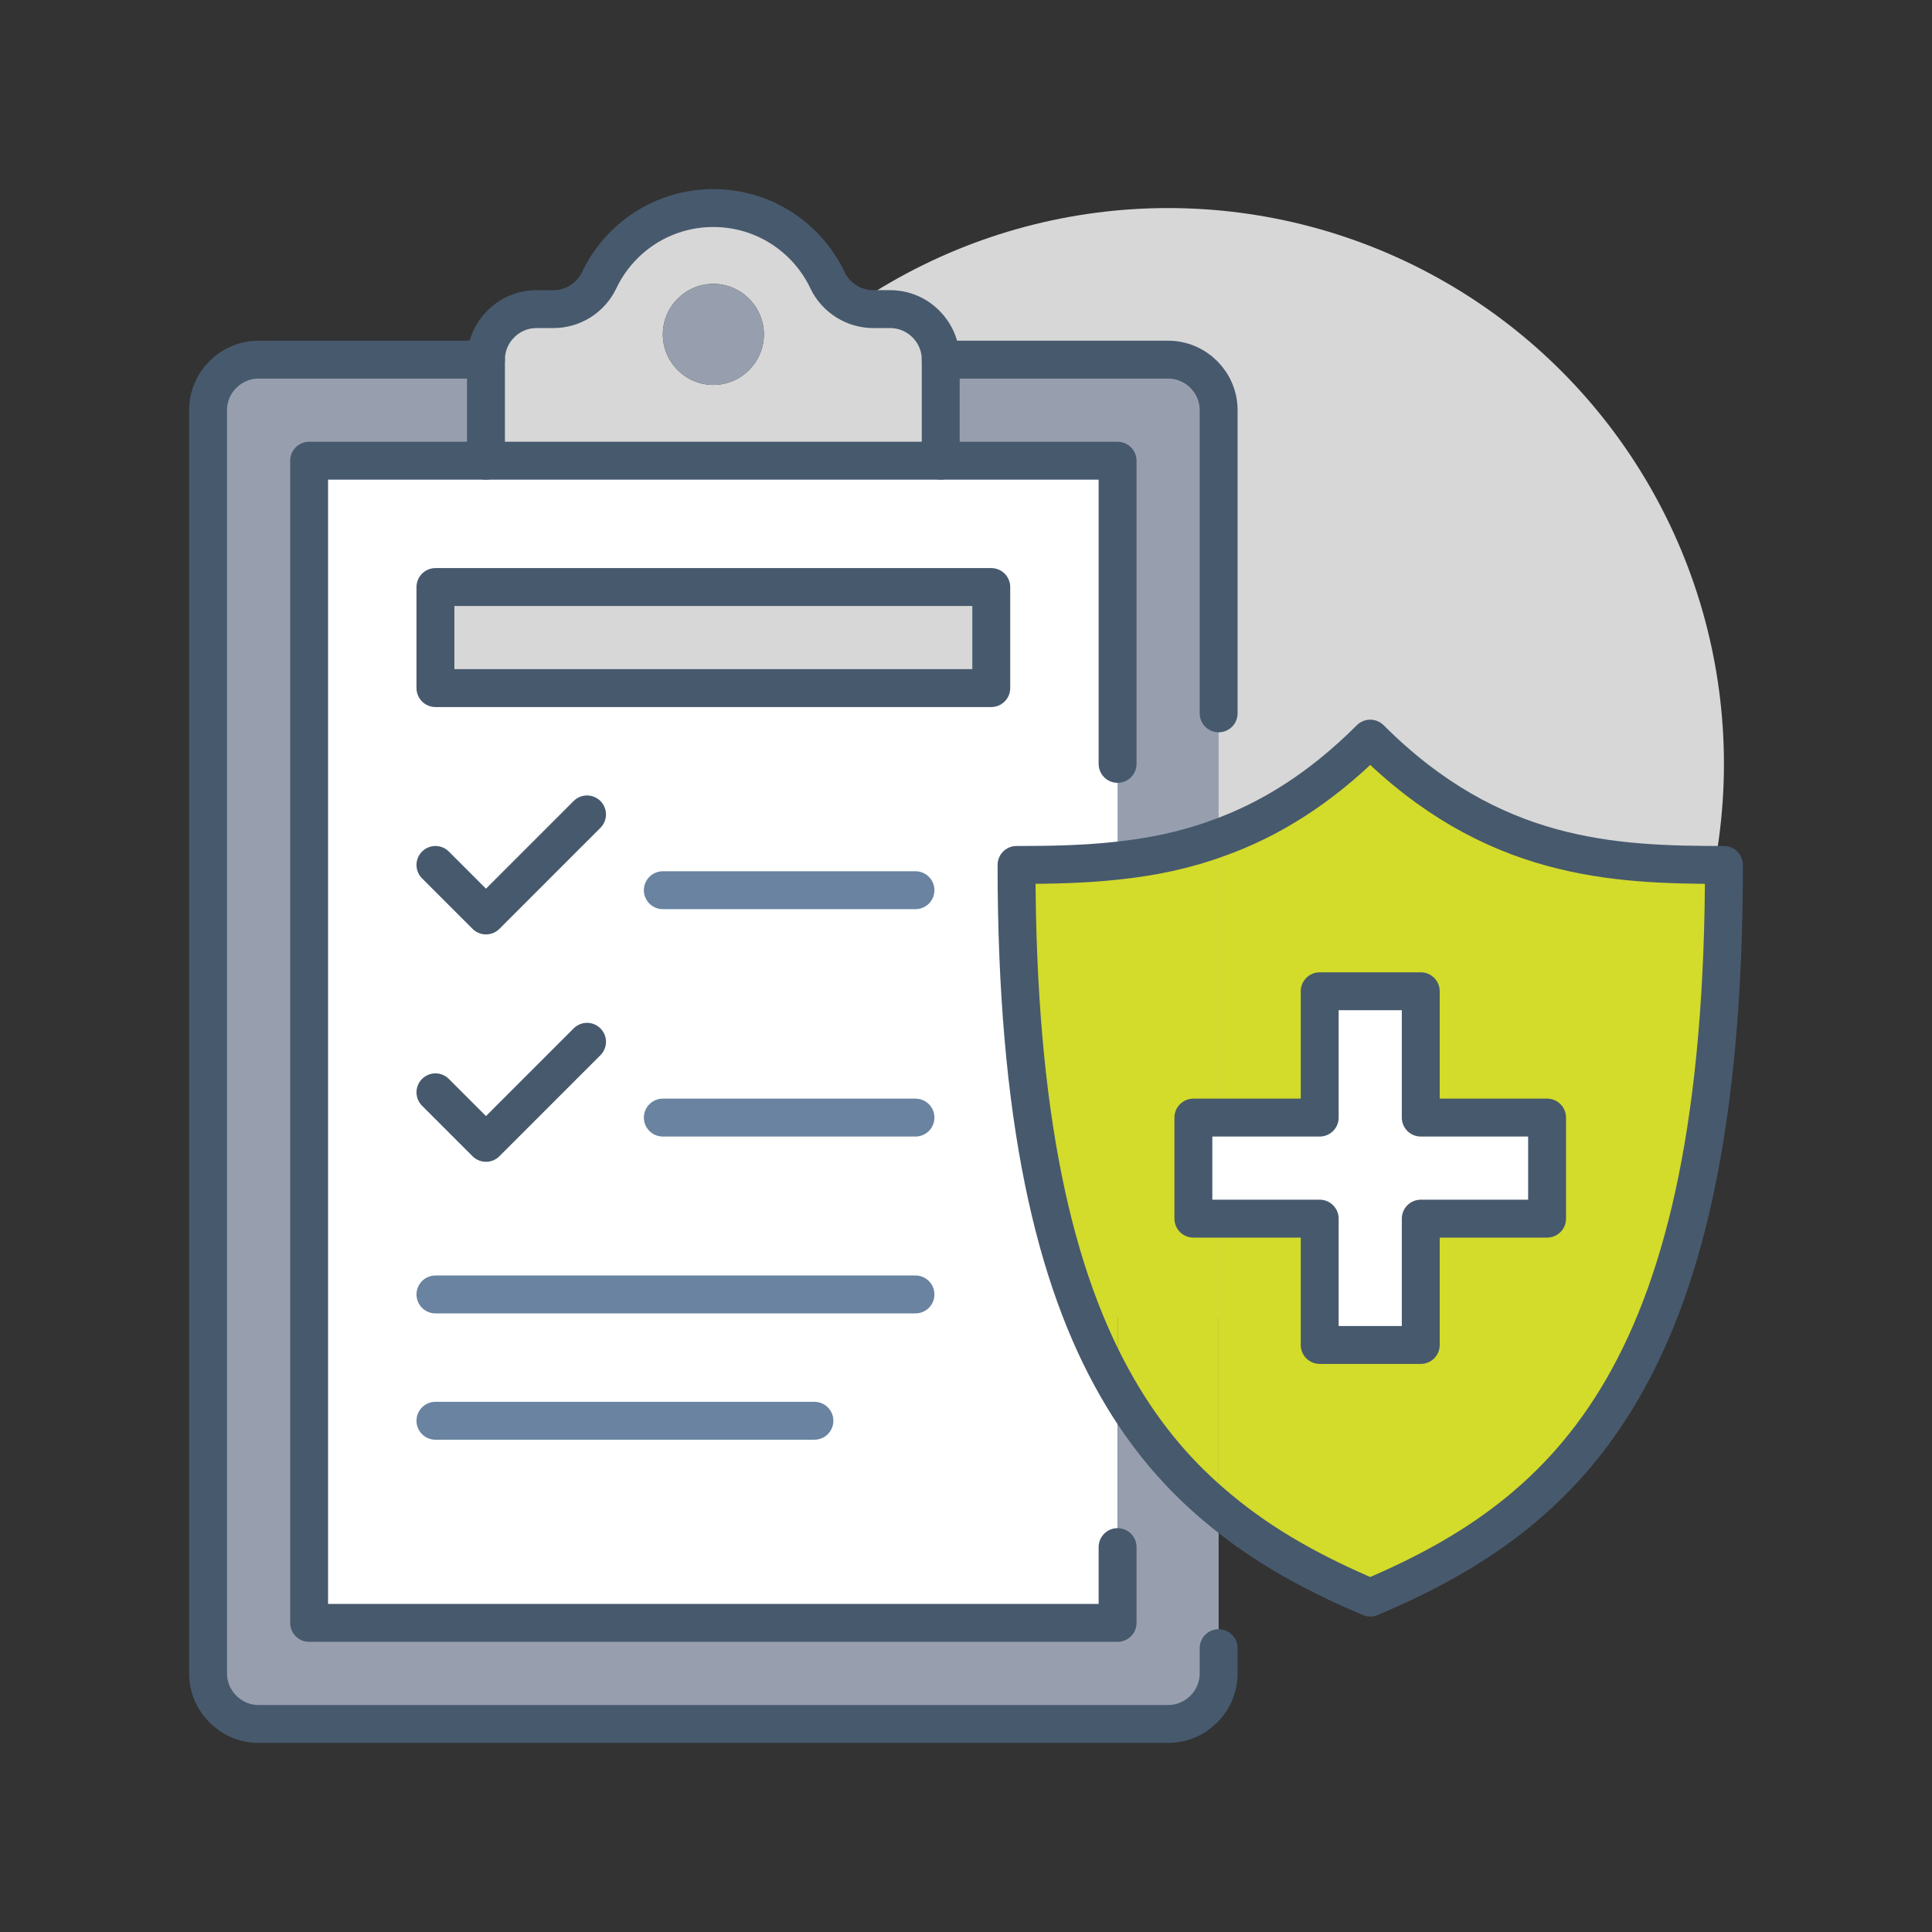 <?xml version="1.0" encoding="UTF-8"?>
<svg xmlns="http://www.w3.org/2000/svg" id="Icons" viewBox="0 0 650 650" width="180" height="180">
  <rect x="0" y="0" width="650" height="650" fill="#333333" stroke="none"/>
  <defs>
    <style>
      .cls-1 {
        fill: #979faf;
      }

      .cls-1, .cls-2, .cls-3, .cls-4 {
        stroke-width: 0px;
      }

      .cls-2 {
        fill: #d3db2b;
      }

      .cls-3 {
        fill: #d7d7d7;
      }

      .cls-5 {
        stroke: #6983a1;
      }

      .cls-5, .cls-6 {
        fill: none;
        stroke-linecap: round;
        stroke-linejoin: round;
        stroke-width: 12.75px;
      }

      .cls-6 {
        stroke: #47596d;
      }

      .cls-4 {
        fill: #fff;
      }
    </style>
  </defs>
  <circle class="cls-3" cx="393" cy="257" r="187"/>
  <g>
    <g>
      <path class="cls-3" d="M240,155h-76.5v-34c0-9.35,7.65-17,17-17h5.69c6.63,0,12.58-3.83,15.39-9.69,6.8-14.37,21.42-24.31,38.42-24.31s31.62,9.95,38.42,24.31c2.8,5.86,8.84,9.69,15.38,9.69h5.7c9.35,0,17,7.65,17,17v34h-76.5ZM240,129.5c9.35,0,17-7.65,17-17s-7.65-17-17-17-17,7.65-17,17,7.65,17,17,17Z"/>
      <rect class="cls-3" x="146.5" y="197.5" width="187" height="34"/>
      <path class="cls-4" d="M104,155h272v134.55c-11.56,1.28-22.95,1.45-34,1.45,0,84.74,12.75,139.23,34,176.03v78.97H104V155ZM333.5,231.5v-34h-187v34h187Z"/>
      <path class="cls-1" d="M376,546v-78.97c9.69,16.83,21.16,29.92,34,40.55v55.42c0,9.35-7.65,17-17,17H87c-9.35,0-17-7.65-17-17V138c0-9.35,7.65-17,17-17h76.5v34h-59.5v391h272Z"/>
      <path class="cls-1" d="M376,257v-102h-59.5v-34h76.5c9.35,0,17,7.65,17,17v143.91c-11.48,4.25-22.86,6.46-34,7.65v-32.55Z"/>
      <path class="cls-2" d="M580,291c0,169.49-51,217.77-119,246.5-18.45-7.82-35.7-17.09-51-29.92v-97.58h34v42.5h34v-42.5h42.5v-34h-42.5v-42.5h-34v42.5h-34v-94.09c16.83-6.04,33.91-16.32,51-33.41,40.89,40.88,81.77,42.5,119,42.5Z"/>
      <path class="cls-2" d="M376,467.03v-177.48c11.14-1.19,22.52-3.4,34-7.65v94.09h-8.5v34h8.5v97.58c-12.84-10.62-24.31-23.71-34-40.55Z"/>
      <polygon class="cls-4" points="520.5 376 520.5 410 478 410 478 452.5 444 452.5 444 410 410 410 410 376 444 376 444 333.5 478 333.5 478 376 520.5 376"/>
      <rect class="cls-4" x="401.5" y="376" width="8.5" height="34"/>
      <path class="cls-2" d="M376,289.55v177.48c-21.25-36.8-34-91.29-34-176.03,11.05,0,22.44-.17,34-1.45Z"/>
      <path class="cls-1" d="M240,95.5c9.35,0,17,7.65,17,17s-7.65,17-17,17-17-7.65-17-17,7.65-17,17-17Z"/>
    </g>
    <g>
      <path class="cls-6" d="M410,281.91c16.83-6.04,33.91-16.32,51-33.41,40.89,40.88,81.77,42.5,119,42.5,0,169.49-51,217.77-119,246.5-18.45-7.82-35.7-17.09-51-29.92-12.84-10.62-24.31-23.71-34-40.55-21.25-36.8-34-91.29-34-176.03,11.05,0,22.44-.17,34-1.45,11.14-1.19,22.52-3.4,34-7.65Z"/>
      <path class="cls-6" d="M163.5,121c0-9.35,7.65-17,17-17h5.69c6.63,0,12.58-3.83,15.39-9.69,6.8-14.37,21.42-24.31,38.42-24.31s31.62,9.95,38.42,24.31c2.8,5.86,8.84,9.69,15.38,9.69h5.7c9.35,0,17,7.65,17,17v34h-153v-34Z"/>
      <path class="cls-6" d="M410,554.5v8.5c0,9.35-7.65,17-17,17H87c-9.35,0-17-7.65-17-17V138c0-9.35,7.65-17,17-17h76.5"/>
      <path class="cls-6" d="M316.5,121h76.5c9.35,0,17,7.65,17,17v102"/>
      <polyline class="cls-6" points="376 520.5 376 546 104 546 104 155 163.5 155"/>
      <polyline class="cls-6" points="316.5 155 376 155 376 257"/>
      <rect class="cls-6" x="146.5" y="197.5" width="187" height="34"/>
      <polygon class="cls-6" points="410 376 444 376 444 333.5 478 333.5 478 376 520.5 376 520.5 410 478 410 478 452.5 444 452.5 444 410 410 410 401.5 410 401.5 376 410 376"/>
      <polyline class="cls-6" points="146.5 291 163.5 308 197.5 274"/>
      <line class="cls-5" x1="223" y1="299.5" x2="308" y2="299.5"/>
      <polyline class="cls-6" points="146.5 367.5 163.5 384.5 197.5 350.5"/>
      <line class="cls-5" x1="223" y1="376" x2="308" y2="376"/>
      <line class="cls-5" x1="146.5" y1="435.5" x2="308" y2="435.5"/>
      <line class="cls-5" x1="146.5" y1="478" x2="274" y2="478"/>
    </g>
  </g>
</svg>
